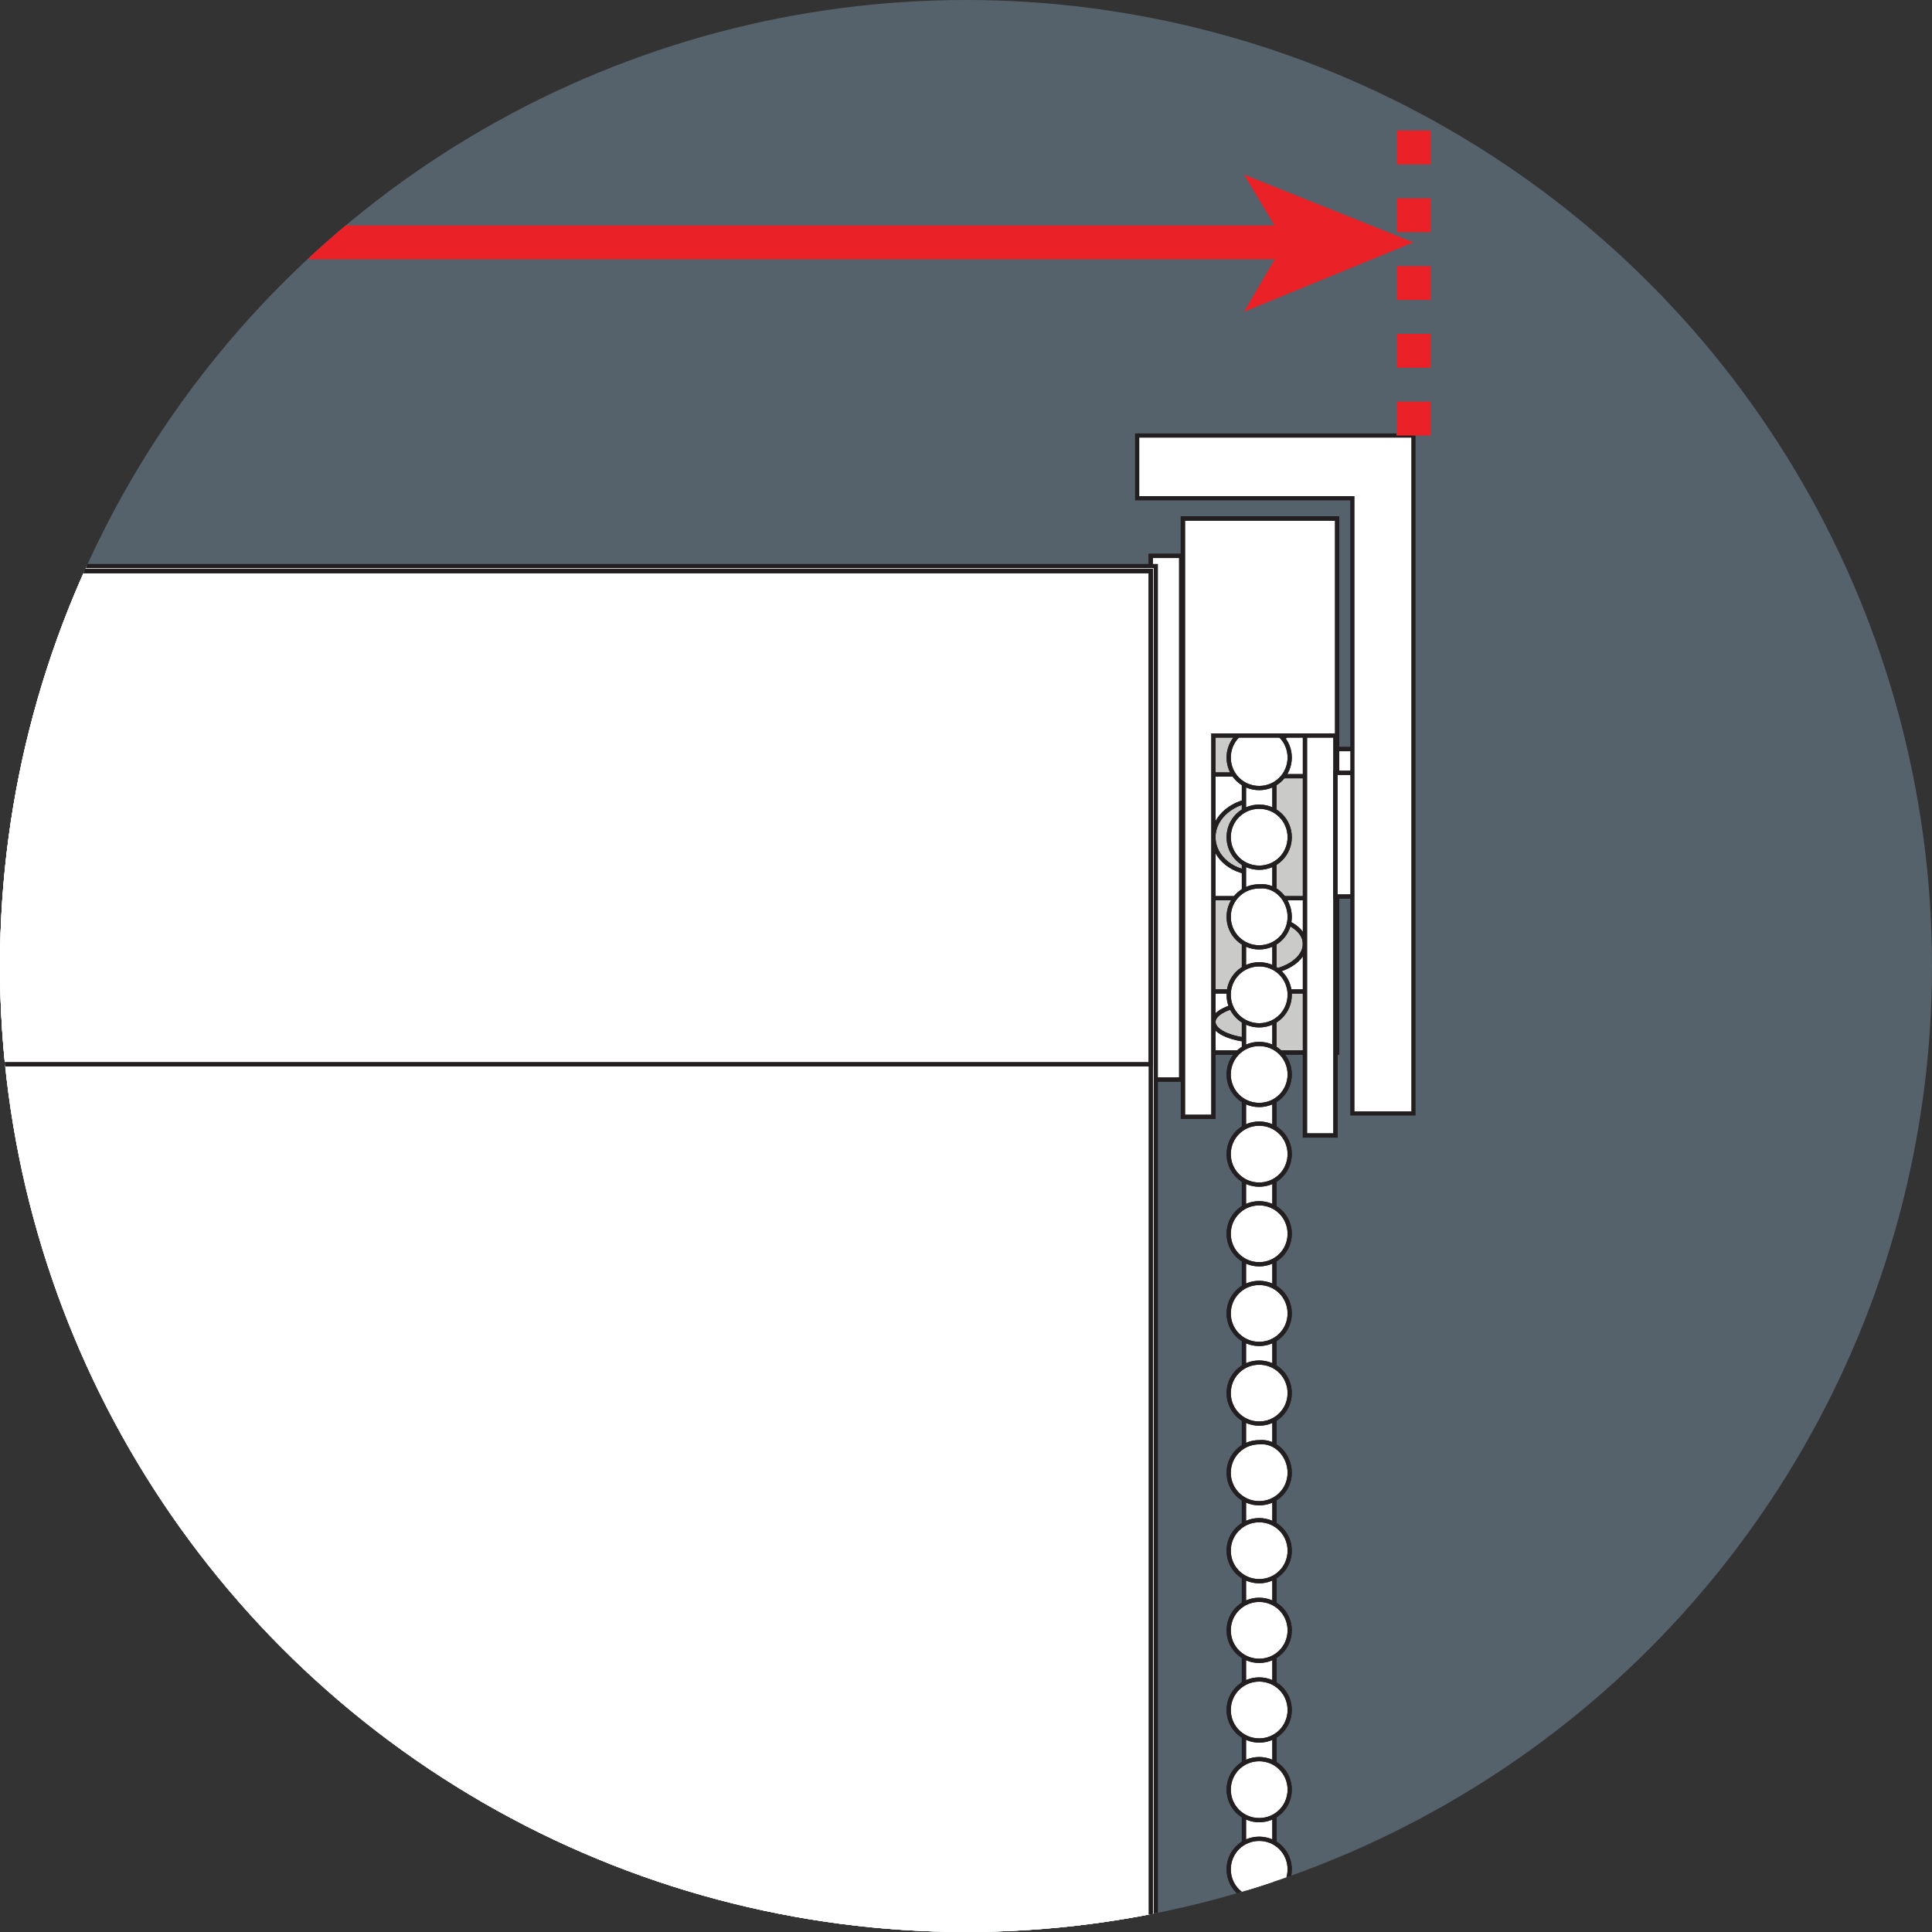 <svg enable-background="new 0 0 114 114" viewBox="0 0 114 114" xmlns="http://www.w3.org/2000/svg" xmlns:xlink="http://www.w3.org/1999/xlink"><rect x="0" y="0" width="114" height="114" fill="#333333" stroke="none"/><title>roller blind bracket icon</title><defs><clipPath id="a"><circle cx="57" cy="57" r="57"/></clipPath><clipPath id="b"><use xlink:href="#c"/></clipPath><path id="c" d="m-387 33.4h455.2v91.2h-455.2z"/></defs><circle cx="57" cy="57" fill="#55626c" r="57"/><g clip-path="url(#a)"><g stroke="#231f20" stroke-miterlimit="10" stroke-width=".25"><path d="m-390.1 43.5h10.9v9.1h-10.9z" fill="#fff"/><path d="m-390.1 43.5h10.9v9.1h-10.9z" fill="none"/><path d="m-386.9 38.1h31.8v20h-31.8z" fill="#fff"/><path d="m-386.9 38.1h31.8v20h-31.8z" fill="none"/><path d="m-355.1 38.1h1.8v20h-1.8z" fill="#fff"/><path d="m-355.1 38.1h1.8v20h-1.8z" fill="none"/><path d="m-389.6 33.5h2.7v29.1h-2.7z" fill="#fff"/><path d="m-389.6 33.5h2.7v29.1h-2.7z" fill="none"/><path d="m-372.2 34h-14.7v4.1h18.2v-1.4z" fill="#fff"/><path d="m-372.2 34h-14.7v4.1h18.2v-1.4z" fill="none"/><path d="m-372.2 62.2h-14.7v-4.1h18.2v1.3z" fill="#fff"/><path d="m-372.2 62.2h-14.7v-4.1h18.2v1.3z" fill="none"/><path d="m-386.9 47.2h18.2v1.8h-18.2z" fill="#fff"/><path d="m-386.9 47.2h18.2v1.8h-18.2z" fill="none"/><path d="m-394.7 44.4h4.5v7.3h-4.5z" fill="#fff"/><path d="m-394.7 44.4h4.5v7.3h-4.5z" fill="none"/><path d="m78.8 44.2v8.4h1.9v1.6h.9v-1.6-8.4z" fill="#fff"/><path d="m78.8 44.2v8.4h1.9v1.6h.9v-1.6-8.4z" fill="none"/><path d="m49.4 40.3c-.3.1-.6.2-1 .2h-4.1v15.5h4.1c.4.1.7.1 1 .2.7.2 1.2.5 1.3.8v-1-15.5-1c-.2.3-.6.6-1.3.8" fill="#fff"/><path d="m49.4 40.3c-.3.1-.6.2-1 .2h-4.1v15.5h4.1c.4.1.7.1 1 .2.7.2 1.2.5 1.3.8v-1-15.5-1c-.2.3-.6.6-1.3.8z" fill="none"/><path d="m50.7 33.7h17.3v29.1h-17.3z" fill="#fff"/><path d="m50.7 33.7h17.3v29.1h-17.3z" fill="none"/><path d="m69.8 30.6h9.1v31.5h-9.1z" fill="#fff"/><path d="m69.8 30.6h9.1v31.5h-9.1z" fill="none"/><path d="m69.8 30.6h9.1v31.5h-9.1z" fill="#cacac9"/><path d="m69.8 30.6h9.1v31.5h-9.1z" fill="none"/><path d="m77 41.2c0-1.5-1.2-2.7-2.7-2.7v-1.8h4.5v9.1h-4.5v-1.8c1.5-.1 2.7-1.3 2.7-2.8" fill="#fff"/><path d="m77 41.2c0-1.5-1.2-2.7-2.7-2.7v-1.8h4.5v9.1h-4.5v-1.8c1.5-.1 2.7-1.3 2.7-2.8z" fill="none"/><path d="m77 55.7c0-.9-1.2-1.6-2.7-1.6v-1.1h4.5v5.5h-4.5v-1.1c1.5 0 2.7-.8 2.7-1.7" fill="#fff"/><path d="m77 55.7c0-.9-1.2-1.6-2.7-1.6v-1.1h4.5v5.5h-4.5v-1.1c1.5 0 2.7-.8 2.7-1.7z" fill="none"/><path d="m71.6 49.4c0-1.2 1.2-2.2 2.7-2.2v-1.5h-4.5v7.3h4.5v-1.5c-1.5.1-2.7-.9-2.7-2.1" fill="#fff"/><path d="m71.6 49.4c0-1.2 1.2-2.2 2.7-2.2v-1.5h-4.5v7.3h4.5v-1.5c-1.5.1-2.7-.9-2.7-2.1z" fill="none"/><path d="m71.6 60.3c0-.6 1.2-1.1 2.7-1.1v-.7h-4.5v3.6h4.5v-.7c-1.5 0-2.7-.5-2.7-1.1" fill="#fff"/><path d="m71.6 60.3c0-.6 1.2-1.1 2.7-1.1v-.7h-4.5v3.6h4.5v-.7c-1.5 0-2.7-.5-2.7-1.1z" fill="none"/><path d="m77 30.6h1.8v36.4h-1.8z" fill="#fff"/><path d="m77 30.6h1.8v36.4h-1.8z" fill="none"/><path d="m73.4 44.7h1.8v93.7h-1.8z" fill="#fff"/><path d="m73.4 44.7h1.8v93.7h-1.8z" fill="none"/><path d="m76.1 49.4c0 1-.8 1.8-1.8 1.8s-1.8-.8-1.8-1.8.8-1.8 1.8-1.8 1.8.8 1.8 1.8" fill="#fff"/><path d="m76.1 49.4c0 1-.8 1.8-1.8 1.8s-1.8-.8-1.8-1.8.8-1.8 1.8-1.8 1.8.8 1.8 1.8z" fill="none"/><path d="m76.1 54.1c0 1-.8 1.8-1.8 1.8s-1.8-.8-1.8-1.8.8-1.8 1.8-1.8c1-.1 1.8.8 1.8 1.8" fill="#fff"/><path d="m76.1 54.1c0 1-.8 1.8-1.8 1.8s-1.8-.8-1.8-1.8.8-1.8 1.8-1.8c1-.1 1.8.8 1.8 1.8z" fill="none"/><path d="m76.1 58.7c0 1-.8 1.8-1.8 1.8s-1.8-.8-1.8-1.8.8-1.8 1.8-1.8 1.8.8 1.8 1.8" fill="#fff"/><path d="m76.1 58.7c0 1-.8 1.8-1.8 1.8s-1.8-.8-1.8-1.8.8-1.8 1.8-1.8 1.8.8 1.8 1.8z" fill="none"/><path d="m76.1 63.4c0 1-.8 1.8-1.8 1.8s-1.8-.8-1.8-1.8.8-1.8 1.8-1.8 1.8.8 1.8 1.8" fill="#fff"/><path d="m76.1 63.4c0 1-.8 1.8-1.8 1.8s-1.8-.8-1.8-1.8.8-1.8 1.8-1.8 1.8.8 1.8 1.8z" fill="none"/><path d="m76.1 68.1c0 1-.8 1.8-1.8 1.8s-1.8-.8-1.8-1.8.8-1.8 1.8-1.8 1.8.8 1.8 1.8" fill="#fff"/><path d="m76.1 68.1c0 1-.8 1.8-1.8 1.8s-1.8-.8-1.8-1.8.8-1.8 1.8-1.8 1.8.8 1.8 1.8z" fill="none"/><path d="m76.1 72.8c0 1-.8 1.8-1.8 1.8s-1.8-.8-1.8-1.8.8-1.8 1.8-1.8 1.8.8 1.8 1.8" fill="#fff"/><path d="m76.1 72.8c0 1-.8 1.8-1.8 1.8s-1.8-.8-1.8-1.8.8-1.8 1.8-1.8 1.8.8 1.8 1.8z" fill="none"/><path d="m76.1 77.5c0 1-.8 1.8-1.8 1.8s-1.8-.8-1.8-1.8.8-1.8 1.8-1.8 1.8.8 1.8 1.8" fill="#fff"/><path d="m76.1 77.5c0 1-.8 1.8-1.8 1.8s-1.8-.8-1.8-1.8.8-1.8 1.8-1.8 1.8.8 1.8 1.8z" fill="none"/><path d="m76.1 82.2c0 1-.8 1.8-1.8 1.8s-1.8-.8-1.8-1.8.8-1.8 1.8-1.8 1.8.8 1.8 1.8" fill="#fff"/><path d="m76.1 82.2c0 1-.8 1.8-1.8 1.8s-1.8-.8-1.8-1.8.8-1.8 1.8-1.8 1.8.8 1.8 1.8z" fill="none"/><path d="m76.1 86.9c0 1-.8 1.8-1.8 1.8s-1.8-.8-1.8-1.8.8-1.8 1.8-1.8c1-.1 1.8.8 1.8 1.8" fill="#fff"/><path d="m76.1 86.9c0 1-.8 1.8-1.8 1.8s-1.8-.8-1.8-1.8.8-1.8 1.8-1.8c1-.1 1.8.8 1.8 1.8z" fill="none"/><path d="m76.1 91.5c0 1-.8 1.8-1.8 1.8s-1.8-.8-1.8-1.8.8-1.8 1.8-1.8 1.8.8 1.8 1.8" fill="#fff"/><path d="m76.1 91.5c0 1-.8 1.8-1.8 1.8s-1.8-.8-1.8-1.8.8-1.8 1.8-1.8 1.8.8 1.8 1.8z" fill="none"/><path d="m76.1 96.2c0 1-.8 1.8-1.8 1.8s-1.8-.8-1.8-1.8.8-1.8 1.8-1.8 1.8.8 1.8 1.8" fill="#fff"/><path d="m76.1 96.2c0 1-.8 1.8-1.8 1.8s-1.8-.8-1.8-1.8.8-1.8 1.8-1.8 1.8.8 1.8 1.8z" fill="none"/><path d="m76.1 100.9c0 1-.8 1.8-1.8 1.8s-1.8-.8-1.8-1.8.8-1.8 1.8-1.8 1.8.8 1.8 1.8" fill="#fff"/><path d="m76.1 100.9c0 1-.8 1.8-1.8 1.8s-1.8-.8-1.8-1.8.8-1.8 1.8-1.8 1.8.8 1.8 1.8z" fill="none"/><path d="m76.1 105.6c0 1-.8 1.8-1.8 1.8s-1.8-.8-1.8-1.8.8-1.8 1.8-1.8 1.8.8 1.8 1.8" fill="#fff"/><path d="m76.1 105.6c0 1-.8 1.8-1.8 1.8s-1.8-.8-1.8-1.8.8-1.8 1.8-1.8 1.8.8 1.8 1.8z" fill="none"/><path d="m76.1 110.3c0 1-.8 1.8-1.8 1.8s-1.8-.8-1.8-1.8.8-1.8 1.8-1.8 1.8.8 1.8 1.8" fill="#fff"/><path d="m76.1 110.3c0 1-.8 1.8-1.8 1.8s-1.8-.8-1.8-1.8.8-1.8 1.8-1.8 1.8.8 1.8 1.8z" fill="none"/><path d="m76.1 115c0 1-.8 1.8-1.8 1.8s-1.8-.8-1.8-1.8.8-1.8 1.8-1.8 1.8.8 1.8 1.8" fill="#fff"/><path d="m76.1 115c0 1-.8 1.8-1.8 1.8s-1.8-.8-1.8-1.8.8-1.8 1.8-1.8 1.8.8 1.8 1.8z" fill="none"/><path d="m76.1 119.7c0 1-.8 1.8-1.8 1.8s-1.8-.8-1.8-1.8.8-1.8 1.8-1.8c1-.1 1.8.8 1.8 1.8" fill="#fff"/><path d="m76.1 119.7c0 1-.8 1.8-1.8 1.8s-1.8-.8-1.8-1.8.8-1.8 1.8-1.8c1-.1 1.8.8 1.8 1.8z" fill="none"/><path d="m76.1 124.4c0 1-.8 1.8-1.8 1.8s-1.8-.8-1.8-1.8.8-1.8 1.8-1.8c1-.1 1.8.7 1.8 1.8" fill="#fff"/><path d="m76.1 124.4c0 1-.8 1.8-1.8 1.8s-1.8-.8-1.8-1.8.8-1.8 1.8-1.8c1-.1 1.8.7 1.8 1.8z" fill="none"/><path d="m76.1 129c0 1-.8 1.8-1.8 1.8s-1.8-.8-1.8-1.8.8-1.8 1.8-1.8 1.8.8 1.8 1.8" fill="#fff"/><path d="m76.1 129c0 1-.8 1.8-1.8 1.8s-1.8-.8-1.8-1.8.8-1.8 1.8-1.8 1.8.8 1.8 1.8z" fill="none"/><path d="m76.1 133.7c0 1-.8 1.8-1.8 1.8s-1.8-.8-1.8-1.8.8-1.8 1.8-1.8 1.8.8 1.8 1.8" fill="#fff"/><path d="m76.1 133.7c0 1-.8 1.8-1.8 1.8s-1.8-.8-1.8-1.8.8-1.8 1.8-1.8 1.8.8 1.8 1.8z" fill="none"/><path d="m76.1 138.4c0 1-.8 1.8-1.8 1.8s-1.8-.8-1.8-1.8.8-1.8 1.8-1.8 1.8.8 1.8 1.8" fill="#fff"/><path d="m76.1 138.4c0 1-.8 1.8-1.8 1.8s-1.8-.8-1.8-1.8.8-1.8 1.8-1.8 1.8.8 1.8 1.8z" fill="none"/><path d="m76.1 44.7c0 1-.8 1.8-1.8 1.8s-1.8-.8-1.8-1.8.8-1.8 1.8-1.8 1.8.8 1.8 1.8" fill="#fff"/><path d="m76.1 44.7c0 1-.8 1.8-1.8 1.8s-1.8-.8-1.8-1.8.8-1.8 1.8-1.8 1.8.8 1.8 1.8z" fill="none"/><path d="m71.6 30.6h7.3v12.8h-7.3v22.5h-1.8v-22.5-12.8z" fill="#fff"/><path d="m71.6 30.6h7.3v12.8h-7.3v22.5h-1.8v-22.5-12.8z" fill="none"/><path d="m78.8 45.6h1.8v7.3h-1.8z" fill="#fff"/><path d="m78.8 45.6h1.8v7.3h-1.8z" fill="none"/><path d="m67.9 32.8h1.8v30.9h-1.8z" fill="#fff"/><path d="m67.9 32.8h1.8v30.9h-1.8z" fill="none"/><path d="m35.2 50.1v2.7h.2l8.7 2.5v-2.5h.2v-2.7z" fill="#fff"/><path d="m35.2 50.1v2.7h.2l8.7 2.5v-2.5h.2v-2.7z" fill="none"/><path d="m44.1 43.7v-2.5l-8.7 2.5h-.2v2.7h9.1v-2.7z" fill="#fff"/><path d="m44.1 43.7v-2.5l-8.7 2.5h-.2v2.7h9.1v-2.7z" fill="none"/><path d="m54.3 47.5h13.6v.5h-13.6z" fill="#fff"/><path d="m54.3 47.5h13.6v.5h-13.6z" fill="none"/><path d="m54.3 34.2h13.6v.5h-13.6z" fill="#fff"/><path d="m54.3 34.2h13.6v.5h-13.6z" fill="none"/><path d="m54.3 61.9h13.6v.5h-13.6z" fill="#fff"/><path d="m54.3 61.9h13.6v.5h-13.6z" fill="none"/><path d="m-386.7 106.1h454.6v18.2h-454.6z" fill="#cacac9"/><path d="m-386.7 106.1h454.6v18.2h-454.6z" fill="none"/></g><use fill="#fff" xlink:href="#c"/><g stroke-miterlimit="10"><path clip-path="url(#b)" d="m-386.7 33.7h454.6v90.6h-454.6z" fill="#fff" stroke="#231f20" stroke-width=".25"/><path clip-path="url(#b)" d="m-386.7 33.7h454.6v90.6h-454.6z" fill="#fff" stroke="#231f20" stroke-width=".25"/><use fill="none" stroke="#231f20" stroke-width=".25" xlink:href="#c"/><path d="m-386.7 33.7h454.6v29.1h-454.6z" fill="#fff" stroke="#231f20" stroke-width=".25"/><path d="m-386.7 33.7h454.6v29.1h-454.6z" fill="none" stroke="#231f20" stroke-width=".25"/><path d="m-395.6 25.7v3.7 36.3h3.7v-36.3h12.7v-3.7z" fill="#fff" stroke="#231f20" stroke-width=".25"/><path d="m83.4 29.4v-3.7h-16.3v3.7h12.7v36.3h3.6z" fill="#fff" stroke="#231f20" stroke-width=".25"/><path d="m-395.6 14.3h471.9" fill="none" stroke="#ea2127" stroke-width="2"/></g><path d="m83.4 14.3-10 4.1 2.4-4.1-2.4-4z" fill="#ea2127"/><path d="m83.4 25.7v-22.8" fill="none" stroke="#ea2127" stroke-dasharray="2 2 2 2 2 2" stroke-miterlimit="10" stroke-width="2"/></g></svg>